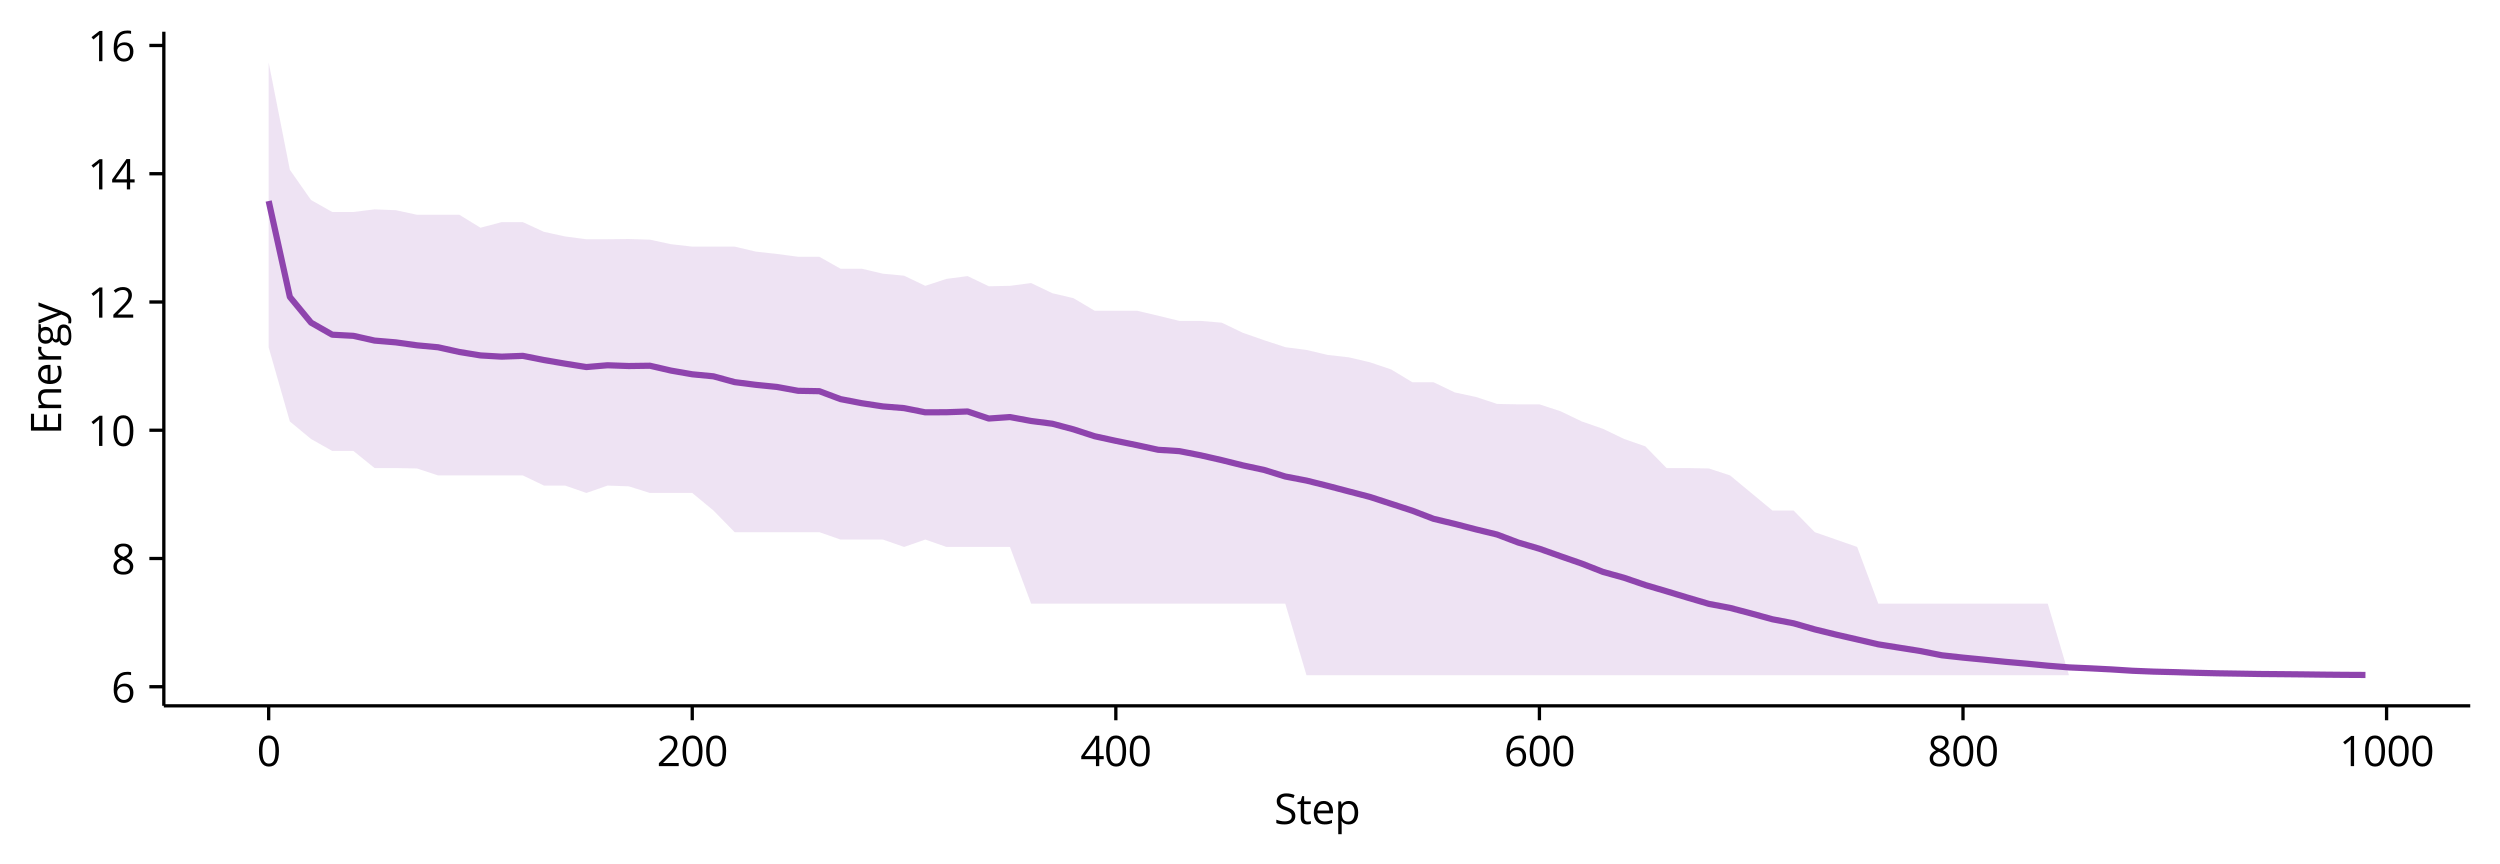 <?xml version="1.0" encoding="UTF-8"?>
<!DOCTYPE svg  PUBLIC '-//W3C//DTD SVG 1.1//EN'  'http://www.w3.org/Graphics/SVG/1.1/DTD/svg11.dtd'>
<svg width="604.84pt" height="208.97pt" version="1.1" viewBox="0 0 604.836 208.965" xmlns="http://www.w3.org/2000/svg" xmlns:xlink="http://www.w3.org/1999/xlink">
<defs>
<style type="text/css">*{stroke-linecap:butt;stroke-linejoin:round;}</style>
</defs>
<path d="m0 208.97h604.84v-208.97h-604.84z" fill="none"/>
<path d="m39.636 170.76h558v-163.08h-558z" fill="none"/>
<path d="m65 15.095v68.962l5.124 17.905 5.124 4.243 5.124 2.889h5.124l5.124 4.141h5.124l5.124 0.102 5.124 1.683h5.124 5.124 5.124 5.124l5.124 2.457h5.124l5.124 1.785 5.124-1.785 5.124 0.179 5.124 1.607h5.124 5.124l5.124 4.243 5.124 5.244h5.124 5.124 5.124 5.124l5.124 1.785h5.124 5.124l5.124 1.785 5.124-1.785 5.124 1.785h5.124 5.124 5.124l5.124 13.729h5.124 5.124 5.124 5.124 5.124 5.124 5.124 5.124 5.124 5.124 5.124 5.124l5.124 17.3h5.124 5.124 5.124 5.124 5.124 5.124 5.124 5.124 5.124 5.124 5.124 5.124 5.124 5.124 5.124 5.124 5.124 5.124 5.124 5.124 5.124 5.124 5.124 5.124 5.124 5.124 5.124 5.124 5.124 5.124 5.124 5.124 5.124 5.124 5.124 5.124 5.124 5.124 5.124 5.124 5.124 5.124 5.124 5.124 5.124 5.124 5.124 5.124 5.124 5.124-5.124-5.124-5.124-5.124-5.124-5.124-5.124-5.124-5.124-5.124-5.124-5.124-5.124-5.124l-5.124-17.3h-5.124-5.124-5.124-5.124-5.124-5.124-5.124-5.124l-5.124-13.729-5.124-1.785-5.124-1.785-5.124-5.244h-5.124l-5.124-4.243-5.124-4.243-5.124-1.683-5.124-0.102h-5.124l-5.124-5.244-5.124-1.785-5.124-2.457-5.124-1.785-5.124-2.457-5.124-1.683h-5.124l-5.124-0.102-5.124-1.683-5.124-1.103-5.124-2.457h-5.124l-5.124-3.091-5.124-1.732-5.124-1.205-5.124-0.58-5.124-1.205-5.124-0.672-5.124-1.683-5.124-1.785-5.124-2.457-5.124-0.431h-5.124l-5.124-1.252-5.124-1.205h-5.124-5.124l-5.124-3.037-5.124-1.205-5.124-2.457-5.124 0.672-5.124 0.102-5.124-2.457-5.124 0.672-5.124 1.683-5.124-2.457-5.124-0.478-5.124-1.205h-5.124l-5.124-2.889h-5.124l-5.124-0.673-5.124-0.579-5.124-1.205h-5.124-5.124l-5.124-0.58-5.124-1.103-5.124-0.16-5.124 0.058h-5.124l-5.124-0.672-5.124-1.113-5.124-2.356h-5.124l-5.124 1.354-5.124-3.139h-5.124-5.124l-5.124-1.103-5.124-0.202-5.124 0.633h-5.124l-5.124-2.889-5.124-7.323-5.124-25.97z" clip-path="url(#f)" fill="#8e44ad" fill-opacity=".15"/>
<defs>
<path id="c" d="m0 0v3.5" stroke="#000" stroke-width=".8"/>
</defs>
<use x="65" y="170.762" stroke="#000000" stroke-width=".8" xlink:href="#c"/>
<g transform="translate(62.141 185.36) scale(.1 -.1)">
<defs>
<path id="a" transform="scale(.016)" d="m3341 2291q0-1185-374-1770-373-584-1142-584-737 0-1122 598-384 599-384 1756 0 1193 372 1771 372 579 1134 579 744 0 1130-604 386-603 386-1746zm-2497 0q0-997 234-1452 235-455 747-455 519 0 751 461 233 461 233 1446 0 984-233 1442-232 458-751 458-512 0-747-452-234-451-234-1448z"/>
</defs>
<use xlink:href="#a"/>
</g>
<use x="167.479" y="170.762" stroke="#000000" stroke-width=".8" xlink:href="#c"/>
<g transform="translate(158.9 185.36) scale(.1 -.1)">
<defs>
<path id="j" transform="scale(.016)" d="m3316 0h-3003v447l1203 1209q550 557 725 794 175 238 262 463 88 225 88 484 0 366-222 580t-616 214q-284 0-539-94t-567-341l-275 353q631 525 1375 525 644 0 1009-330 366-329 366-885 0-435-244-860t-912-1075l-1e3 -978v-25h2350v-481z"/>
</defs>
<use xlink:href="#j"/>
<use x="57.178" xlink:href="#a"/>
<use x="114.355" xlink:href="#a"/>
</g>
<use x="269.958" y="170.762" stroke="#000000" stroke-width=".8" xlink:href="#c"/>
<g transform="translate(261.38 185.36) scale(.1 -.1)">
<defs>
<path id="i" transform="scale(.016)" d="m3531 1050h-678v-1050h-497v1050h-2222v453l2169 3091h550v-3072h678v-472zm-1175 472v1519q0 447 32 1009h-25q-150-300-282-497l-1428-2031h1703z"/>
</defs>
<use xlink:href="#i"/>
<use x="57.178" xlink:href="#a"/>
<use x="114.355" xlink:href="#a"/>
</g>
<use x="372.438" y="170.762" stroke="#000000" stroke-width=".8" xlink:href="#c"/>
<g transform="translate(363.86 185.36) scale(.1 -.1)">
<defs>
<path id="e" transform="scale(.016)" d="m366 1953q0 1347 523 2014 524 667 1549 667 353 0 556-59v-447q-241 78-550 78-735 0-1123-458-387-457-424-1439h37q344 538 1088 538 616 0 970-372 355-372 355-1009 0-713-389-1121t-1052-408q-709 0-1125 533-415 533-415 1483zm1534-1575q444 0 689 280t245 808q0 453-228 712-228 260-681 260-281 0-516-116-234-116-373-319t-139-422q0-322 125-600t354-441q230-162 524-162z"/>
</defs>
<use xlink:href="#e"/>
<use x="57.178" xlink:href="#a"/>
<use x="114.355" xlink:href="#a"/>
</g>
<use x="474.917" y="170.762" stroke="#000000" stroke-width=".8" xlink:href="#c"/>
<g transform="translate(466.34 185.36) scale(.1 -.1)">
<defs>
<path id="h" transform="scale(.016)" d="m1825 4634q625 0 990-291 366-290 366-802 0-338-209-616t-669-506q556-266 790-558 235-292 235-677 0-568-397-908-397-339-1087-339-731 0-1125 320-394 321-394 909 0 784 956 1222-431 243-619 526-187 283-187 633 0 497 367 792t983 295zm-987-3481q0-375 260-585 261-209 733-209 466 0 725 219 260 219 260 600 0 303-244 539t-850 458q-466-200-675-442t-209-580zm981 3060q-391 0-613-188-222-187-222-500 0-287 184-494 185-206 682-412 447 187 633 403t186 503q0 316-227 502-226 186-623 186z"/>
</defs>
<use xlink:href="#h"/>
<use x="57.178" xlink:href="#a"/>
<use x="114.355" xlink:href="#a"/>
</g>
<use x="577.396" y="170.762" stroke="#000000" stroke-width=".8" xlink:href="#c"/>
<g transform="translate(565.96 185.36) scale(.1 -.1)">
<defs>
<path id="d" transform="scale(.016)" d="m2234 0h-506v3256q0 407 25 769-65-66-147-138-81-71-743-609l-275 356 1209 935h437v-4569z"/>
</defs>
<use xlink:href="#d"/>
<use x="57.178" xlink:href="#a"/>
<use x="114.355" xlink:href="#a"/>
<use x="171.533" xlink:href="#a"/>
</g>
<g transform="translate(308.26 199.36) scale(.1 -.1)">
<defs>
<path id="q" transform="scale(.016)" d="m3206 1216q0-603-438-941-437-338-1187-338-812 0-1250 210v512q282-118 613-187t656-69q531 0 800 201 269 202 269 562 0 237-96 388-95 152-319 280-223 129-679 291-637 228-911 540-273 313-273 816 0 528 396 840 397 313 1051 313 681 0 1253-250l-166-462q-566 237-1100 237-422 0-660-181-237-181-237-503 0-237 87-389 88-152 296-279 208-126 636-279 719-256 989-550t270-762z"/>
<path id="l" transform="scale(.016)" d="m1656 366q138 0 266 20t203 42v-397q-84-40-248-67t-296-27q-993 0-993 1047v2038h-491v250l491 216 218 731h300v-794h994v-403h-994v-2016q0-309 147-475 147-165 403-165z"/>
<path id="g" transform="scale(.016)" d="m1997-63q-759 0-1199 463-439 463-439 1284 0 829 408 1316 408 488 1096 488 643 0 1018-424 375-423 375-1117v-328h-2359q16-603 305-916 289-312 814-312 553 0 1093 231v-463q-275-118-520-170t-592-52zm-141 3116q-412 0-658-269-245-268-289-743h1791q0 490-219 751-218 261-625 261z"/>
<path id="n" transform="scale(.016)" d="m2144-63q-335 0-612 123-276 124-463 381h-38q38-300 38-569v-1410h-519v4963h422l72-469h25q200 282 465 407 266 125 610 125 681 0 1051-466 371-466 371-1306 0-844-377-1312-376-467-1045-467zm-75 3110q-525 0-760-291-234-290-240-925v-115q0-722 240-1033 241-311 772-311 444 0 695 359 252 360 252 991 0 641-252 983-251 342-707 342z"/>
</defs>
<use xlink:href="#q"/>
<use x="54.883" xlink:href="#l"/>
<use x="90.186" xlink:href="#g"/>
<use x="146.289" xlink:href="#n"/>
</g>
<defs>
<path id="b" d="m0 0h-3.5" stroke="#000" stroke-width=".8"/>
</defs>
<use x="39.636" y="166.147" stroke="#000000" stroke-width=".8" xlink:href="#b"/>
<g transform="translate(26.919 169.95) scale(.1 -.1)">
<use xlink:href="#e"/>
</g>
<use x="39.636" y="135.118" stroke="#000000" stroke-width=".8" xlink:href="#b"/>
<g transform="translate(26.919 138.92) scale(.1 -.1)">
<use xlink:href="#h"/>
</g>
<use x="39.636" y="104.088" stroke="#000000" stroke-width=".8" xlink:href="#b"/>
<g transform="translate(21.202 107.89) scale(.1 -.1)">
<use xlink:href="#d"/>
<use x="57.178" xlink:href="#a"/>
</g>
<use x="39.636" y="73.059" stroke="#000000" stroke-width=".8" xlink:href="#b"/>
<g transform="translate(21.202 76.858) scale(.1 -.1)">
<use xlink:href="#d"/>
<use x="57.178" xlink:href="#j"/>
</g>
<use x="39.636" y="42.029" stroke="#000000" stroke-width=".8" xlink:href="#b"/>
<g transform="translate(21.202 45.828) scale(.1 -.1)">
<use xlink:href="#d"/>
<use x="57.178" xlink:href="#i"/>
</g>
<use x="39.636" y="10.999" stroke="#000000" stroke-width=".8" xlink:href="#b"/>
<g transform="translate(21.202 14.798) scale(.1 -.1)">
<use xlink:href="#d"/>
<use x="57.178" xlink:href="#e"/>
</g>
<g transform="translate(14.798 105.18) rotate(-90) scale(.1 -.1)">
<defs>
<path id="r" transform="scale(.016)" d="m3175 0h-2547v4569h2547v-472h-2016v-1472h1894v-469h-1894v-1681h2016v-475z"/>
<path id="o" transform="scale(.016)" d="m2894 0v2216q0 418-191 624-190 207-597 207-537 0-787-291-250-290-250-959v-1797h-519v3425h422l84-469h25q160 253 447 392 288 140 641 140 619 0 931-299 313-298 313-955v-2234h-519z"/>
<path id="m" transform="scale(.016)" d="m2113 3488q228 0 409-38l-72-481q-212 47-375 47-416 0-711-338-295-337-295-840v-1838h-519v3425h428l60-634h25q190 334 459 515 269 182 591 182z"/>
<path id="p" transform="scale(.016)" d="m3353 3425v-328l-634-75q87-109 156-286t69-398q0-504-344-804t-944-300q-153 0-287 25-331-175-331-440 0-141 115-208 116-67 397-67h606q557 0 855-235 298-234 298-681 0-569-456-867-456-299-1331-299-672 0-1036 250t-364 707q0 312 200 541 200 228 562 309-131 59-220 184t-89 291q0 187 100 328t316 272q-266 109-433 371-167 263-167 601 0 562 337 867 338 305 956 305 269 0 485-63h1184zm-2731-4e3q0-278 234-422 235-144 672-144 653 0 967 196 314 195 314 529 0 278-172 386-171 108-646 108h-622q-353 0-550-168-197-169-197-485zm281 2903q0-359 203-544 203-184 566-184 759 0 759 738 0 771-768 771-366 0-563-197-197-196-197-584z"/>
<path id="k" transform="scale(.016)" d="m6 3425h557l750-1953q246-669 306-966h25q40 160 170 546t849 2373h556l-1472-3900q-219-578-511-820-292-243-717-243-238 0-469 54v415q172-37 384-37 535 0 763 600l191 487-1382 3444z"/>
</defs>
<use xlink:href="#r"/>
<use x="55.615" xlink:href="#o"/>
<use x="116.992" xlink:href="#g"/>
<use x="173.096" xlink:href="#m"/>
<use x="213.916" xlink:href="#p"/>
<use x="268.701" xlink:href="#k"/>
</g>
<path d="m65 48.633l5.124 23.201 5.124 6.218 5.124 2.919 5.124 0.276 5.124 1.149 5.124 0.431 5.124 0.714 5.124 0.473 5.124 1.137 5.124 0.836 5.124 0.299 5.124-0.196 5.124 1.015 5.124 0.877 5.124 0.818 5.124-0.434 5.124 0.184 5.124-0.073 5.124 1.182 5.124 0.891 5.124 0.492 5.124 1.401 5.124 0.655 5.124 0.513 5.124 0.935 5.124 0.092 5.124 1.918 5.124 0.987 5.124 0.78 5.124 0.413 5.124 1.016 5.124-0.021 5.124-0.183 5.124 1.706 5.124-0.355 5.124 0.95 5.124 0.663 5.124 1.365 5.124 1.663 5.124 1.118 5.124 1.045 5.124 1.114 5.124 0.328 5.124 1.002 5.124 1.171 5.124 1.276 5.124 1.095 5.124 1.592 5.124 0.983 5.124 1.278 5.124 1.349 5.124 1.335 5.124 1.663 5.124 1.667 5.124 1.96 5.124 1.228 5.124 1.33 5.124 1.246 5.124 1.94 5.124 1.502 5.124 1.814 5.124 1.78 5.124 2.009 5.124 1.422 5.124 1.755 5.124 1.508 5.124 1.545 5.124 1.505 5.124 0.97 5.124 1.348 5.124 1.407 5.124 0.975 5.124 1.472 5.124 1.253 5.124 1.176 5.124 1.189 5.124 0.815 5.124 0.816 5.124 1.017 5.124 0.563 5.124 0.496 5.124 0.518 5.124 0.444 5.124 0.495 5.124 0.409 5.124 0.227 5.124 0.262 5.124 0.326 5.124 0.208 5.124 0.128 5.124 0.158 5.124 0.122 5.124 0.079 5.124 0.087 5.124 0.043 5.124 0.05 5.124 0.066 5.124 0.047 5.124 0.028" clip-path="url(#f)" fill="none" stroke="#8e44ad" stroke-linecap="square" stroke-width="1.5"/>
<path d="m39.636 170.76v-163.08" fill="none" stroke="#000" stroke-linecap="square" stroke-width=".8"/>
<path d="m39.636 170.76h558" fill="none" stroke="#000" stroke-linecap="square" stroke-width=".8"/>
<defs>
<clipPath id="f">
<rect x="39.636" y="7.682" width="558" height="163.08"/>
</clipPath>
</defs>
</svg>
